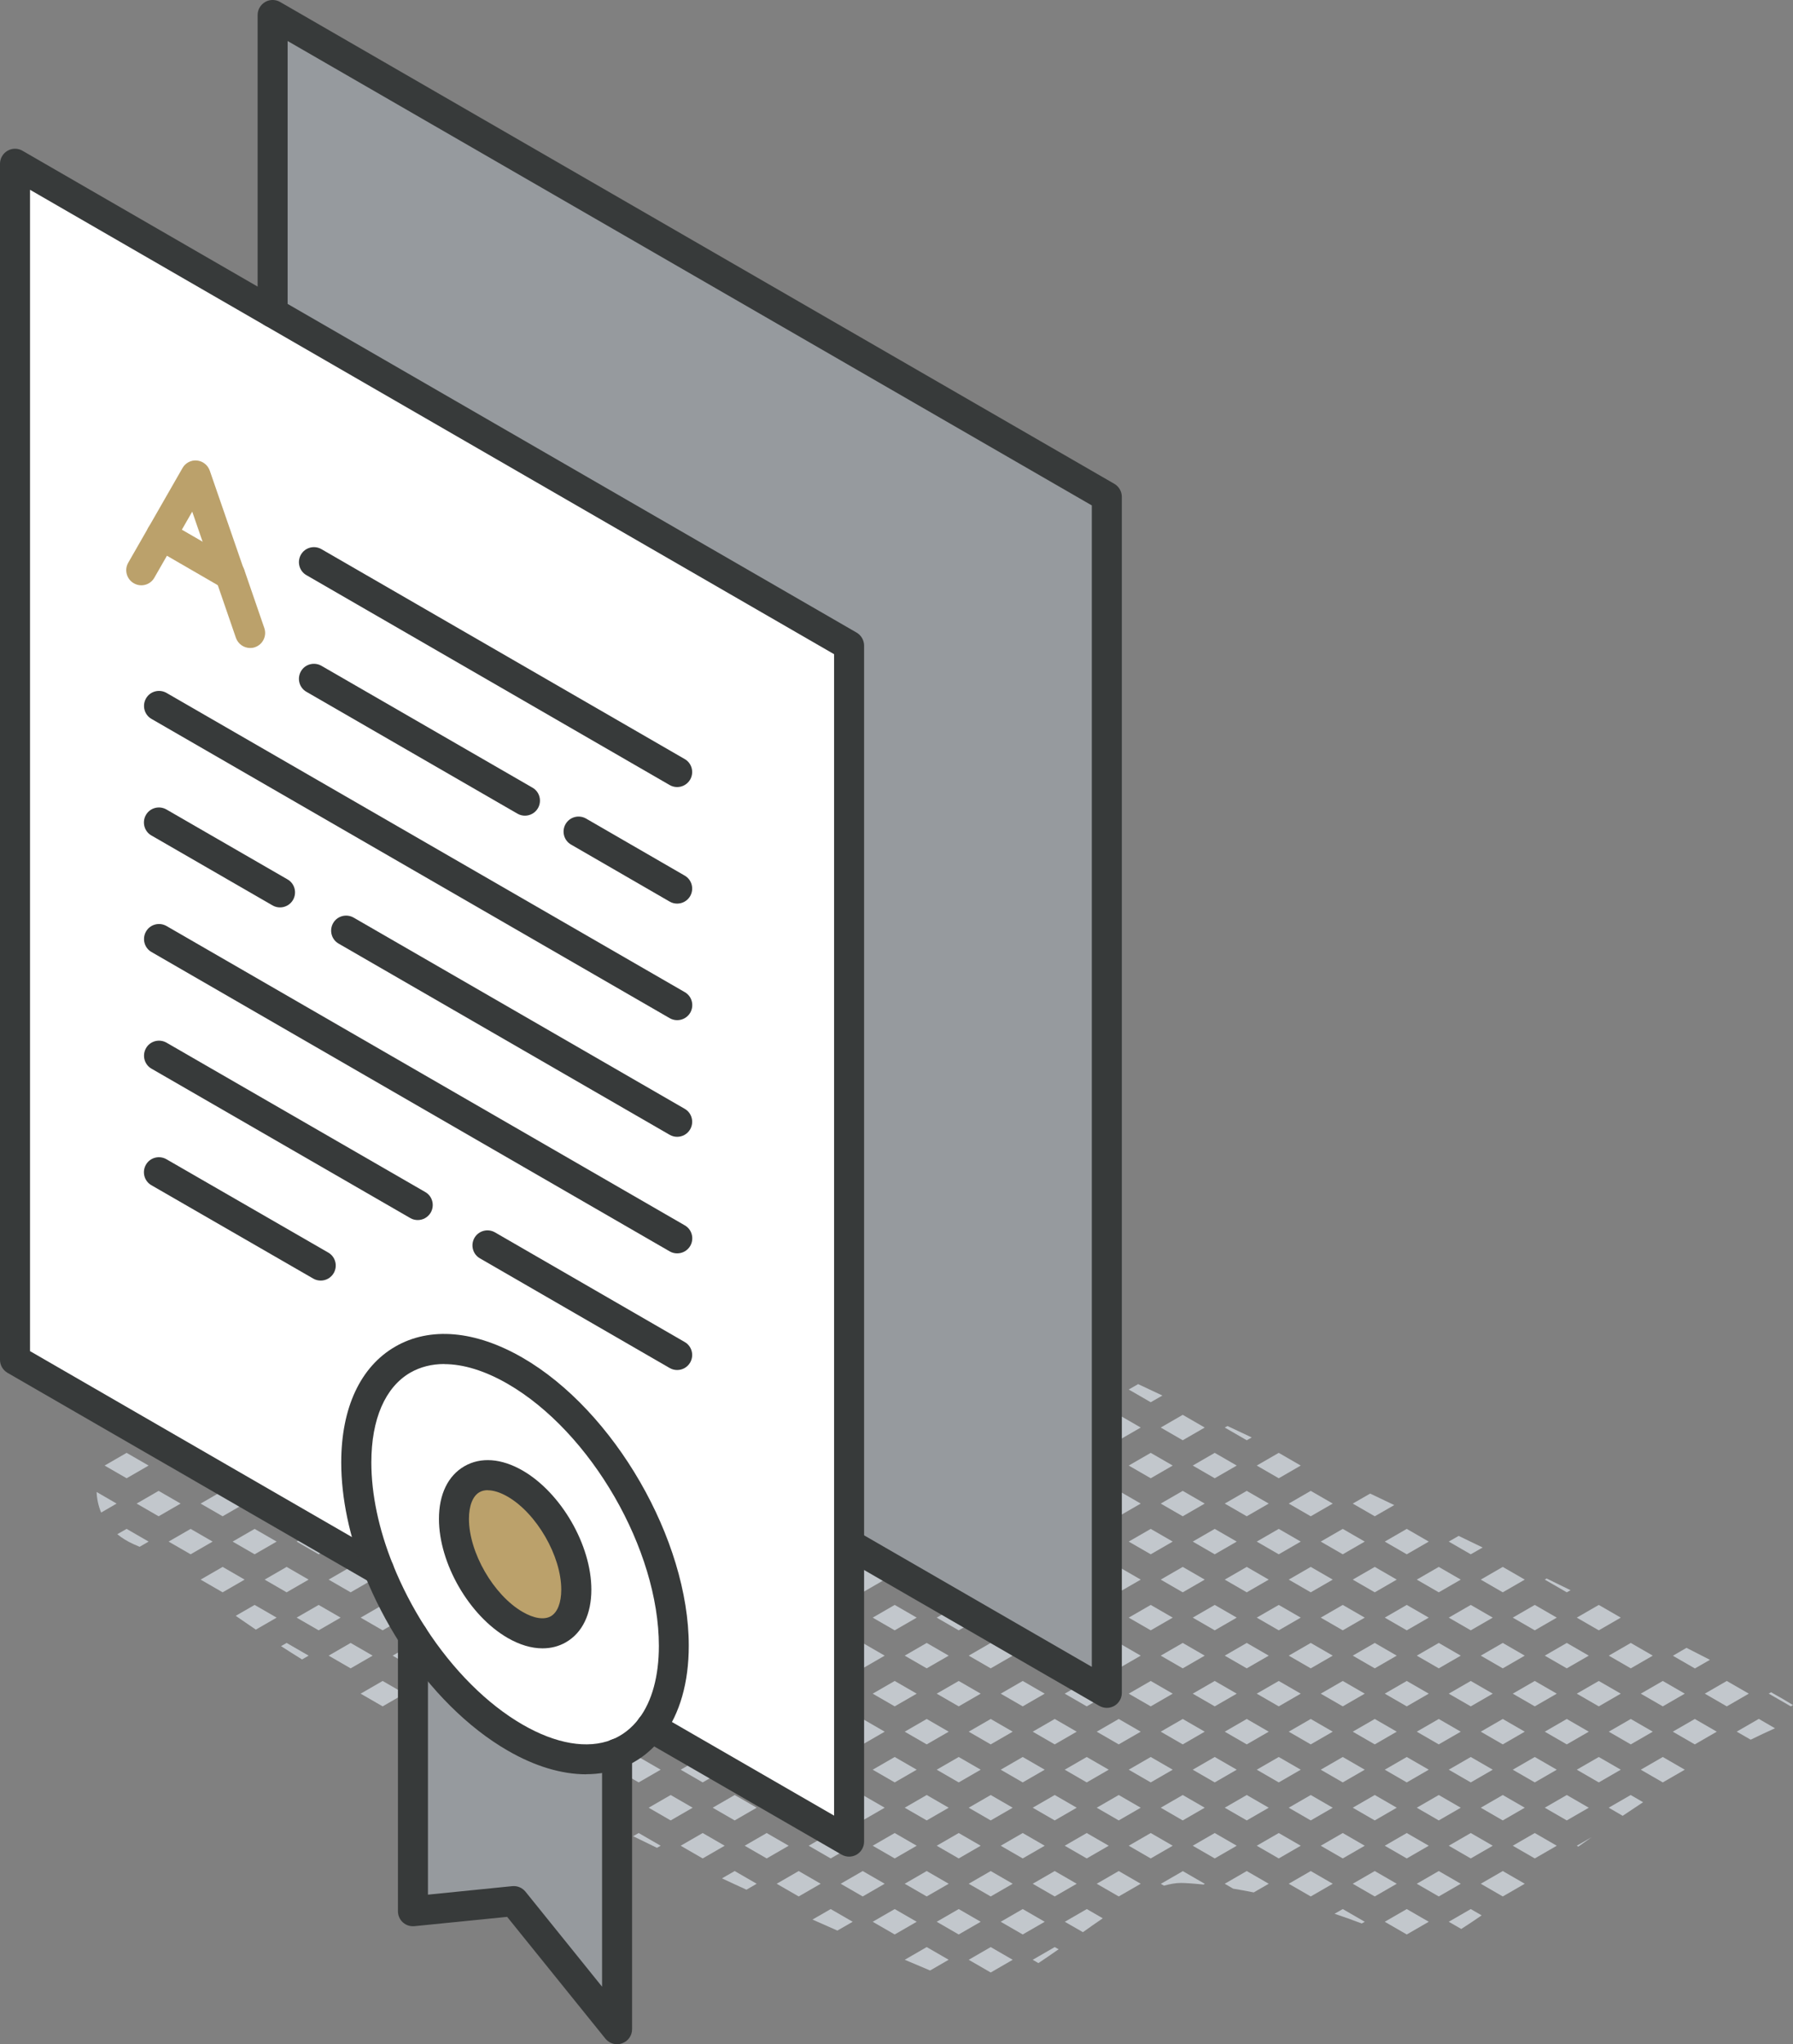 <svg xmlns="http://www.w3.org/2000/svg" id="Layer_2" viewBox="0 0 179.28 204.33"><rect x="0" y="0" width="179.28" height="204.33" fill="#808080" stroke="none"/><defs><style>.cls-1{fill:#fff;}.cls-2{fill:#969a9e;}.cls-3{fill:#bba16b;}.cls-4{fill:#c2c7cc;}.cls-5{fill:#373a3a;}</style></defs><g id="icons"><g><g><path class="cls-4" d="M176.86,169.29l2.2,1.27,.22-.13c-.57-.36-1.3-.78-2.19-1.28l-.23,.13Z"></path><path class="cls-4" d="M173.66,173.09l1.39,.8c.81-.4,1.62-.78,2.43-1.14l-1.62-.94-2.2,1.27Z"></path><polygon class="cls-4" points="172.66 168.02 170.46 169.29 172.66 170.56 174.86 169.29 172.66 168.02"></polygon><polygon class="cls-4" points="169.46 171.82 167.26 173.09 169.46 174.36 171.66 173.09 169.46 171.82"></polygon><polygon class="cls-4" points="168.46 169.29 166.26 168.02 164.06 169.29 166.26 170.56 168.46 169.29"></polygon><path class="cls-4" d="M170.96,165.9c-.75-.38-1.52-.78-2.33-1.19l-1.36,.79,2.2,1.27,1.5-.86Z"></path><polygon class="cls-4" points="164.06 176.89 166.26 178.16 168.46 176.89 166.26 175.62 164.06 176.89"></polygon><polygon class="cls-4" points="162.06 161.69 159.86 160.42 157.66 161.69 159.86 162.96 162.06 161.69"></polygon><polygon class="cls-4" points="163.06 171.82 160.86 173.09 163.06 174.36 165.26 173.09 163.06 171.82"></polygon><polygon class="cls-4" points="162.06 169.29 159.86 168.02 157.66 169.29 159.86 170.56 162.06 169.29"></polygon><polygon class="cls-4" points="165.26 165.49 163.06 164.22 160.86 165.49 163.06 166.76 165.26 165.49"></polygon><polygon class="cls-4" points="159.86 175.62 157.66 176.89 159.86 178.16 162.06 176.89 159.86 175.62"></polygon><path class="cls-4" d="M157.81,184.58c.44-.31,.88-.62,1.33-.94l-1.48,.85,.14,.08Z"></path><path class="cls-4" d="M160.86,180.69l1.39,.81c.68-.46,1.36-.91,2.04-1.36l-1.24-.72-2.2,1.27Z"></path><polygon class="cls-4" points="155.66 161.69 153.46 160.42 151.26 161.69 153.46 162.96 155.66 161.69"></polygon><polygon class="cls-4" points="157.04 158.95 154.65 157.78 154.46 157.89 156.66 159.16 157.04 158.95"></polygon><polygon class="cls-4" points="156.66 171.82 154.46 173.09 156.66 174.36 158.86 173.09 156.66 171.82"></polygon><polygon class="cls-4" points="155.66 169.29 153.46 168.02 151.26 169.29 153.46 170.56 155.66 169.29"></polygon><polygon class="cls-4" points="158.86 165.49 156.66 164.22 154.46 165.49 156.66 166.76 158.86 165.49"></polygon><polygon class="cls-4" points="155.66 176.89 153.46 175.62 151.26 176.89 153.46 178.16 155.66 176.89"></polygon><polygon class="cls-4" points="151.26 184.49 153.46 185.76 155.66 184.49 153.46 183.22 151.26 184.49"></polygon><polygon class="cls-4" points="156.66 179.42 154.46 180.69 156.66 181.96 158.86 180.69 156.66 179.42"></polygon><polygon class="cls-4" points="150.26 156.62 148.06 157.89 150.26 159.16 152.46 157.89 150.26 156.62"></polygon><polygon class="cls-4" points="148.25 154.68 145.85 153.52 144.86 154.09 147.06 155.36 148.25 154.68"></polygon><polygon class="cls-4" points="149.26 161.69 147.06 160.42 144.86 161.69 147.06 162.96 149.26 161.69"></polygon><polygon class="cls-4" points="150.26 171.82 148.06 173.09 150.26 174.36 152.46 173.09 150.26 171.82"></polygon><polygon class="cls-4" points="149.26 169.29 147.06 168.02 144.86 169.29 147.06 170.56 149.26 169.29"></polygon><polygon class="cls-4" points="152.46 165.49 150.26 164.22 148.06 165.49 150.26 166.76 152.46 165.49"></polygon><polygon class="cls-4" points="147.06 175.62 144.86 176.89 147.06 178.16 149.26 176.89 147.06 175.62"></polygon><polygon class="cls-4" points="150.26 187.02 148.06 188.29 150.26 189.56 152.46 188.29 150.26 187.02"></polygon><polygon class="cls-4" points="147.06 183.22 144.86 184.49 147.06 185.76 149.26 184.49 147.06 183.22"></polygon><polygon class="cls-4" points="150.26 179.42 148.06 180.69 150.26 181.96 152.46 180.69 150.26 179.42"></polygon><path class="cls-4" d="M147.06,190.82l-2.2,1.27,1.25,.72c.64-.41,1.32-.86,2.04-1.36l-1.09-.63Z"></path><polygon class="cls-4" points="143.86 156.62 141.66 157.89 143.86 159.16 146.06 157.89 143.86 156.62"></polygon><polygon class="cls-4" points="142.86 154.09 140.66 152.82 138.46 154.09 140.66 155.36 142.86 154.09"></polygon><polygon class="cls-4" points="142.86 161.69 140.66 160.42 138.46 161.69 140.66 162.96 142.86 161.69"></polygon><polygon class="cls-4" points="143.86 171.82 141.66 173.09 143.86 174.36 146.06 173.09 143.86 171.82"></polygon><polygon class="cls-4" points="140.66 168.02 138.46 169.29 140.66 170.56 142.86 169.29 140.66 168.02"></polygon><polygon class="cls-4" points="146.06 165.49 143.86 164.22 141.66 165.49 143.86 166.76 146.06 165.49"></polygon><polygon class="cls-4" points="140.66 175.62 138.46 176.89 140.66 178.16 142.86 176.89 140.66 175.62"></polygon><polygon class="cls-4" points="142.86 184.49 140.66 183.22 138.46 184.49 140.66 185.76 142.86 184.49"></polygon><polygon class="cls-4" points="143.86 179.42 141.66 180.69 143.86 181.96 146.06 180.69 143.86 179.42"></polygon><polygon class="cls-4" points="140.66 190.82 138.46 192.09 140.66 193.36 142.86 192.09 140.66 190.82"></polygon><polygon class="cls-4" points="146.06 188.29 143.86 187.02 141.66 188.29 143.86 189.56 146.06 188.29"></polygon><polygon class="cls-4" points="137.46 156.62 135.26 157.89 137.46 159.16 139.66 157.89 137.46 156.62"></polygon><polygon class="cls-4" points="136.46 154.09 134.26 152.82 132.06 154.09 134.26 155.36 136.46 154.09"></polygon><polygon class="cls-4" points="139.41 150.44 137 149.29 135.26 150.29 137.46 151.56 139.41 150.44"></polygon><polygon class="cls-4" points="134.26 160.42 132.06 161.69 134.26 162.96 136.46 161.69 134.26 160.42"></polygon><polygon class="cls-4" points="137.46 171.82 135.26 173.09 137.46 174.36 139.66 173.09 137.46 171.82"></polygon><polygon class="cls-4" points="134.26 168.02 132.06 169.29 134.26 170.56 136.46 169.29 134.26 168.02"></polygon><polygon class="cls-4" points="137.46 164.22 135.26 165.49 137.46 166.76 139.66 165.49 137.46 164.22"></polygon><polygon class="cls-4" points="136.46 176.89 134.26 175.62 132.06 176.89 134.26 178.16 136.46 176.89"></polygon><polygon class="cls-4" points="136.46 184.49 134.26 183.22 132.06 184.49 134.26 185.76 136.46 184.49"></polygon><polygon class="cls-4" points="139.66 180.69 137.46 179.42 135.26 180.69 137.46 181.96 139.66 180.69"></polygon><path class="cls-4" d="M136.46,192.09l-2.2-1.27-.82,.47c.89,.3,1.8,.62,2.72,.97l.3-.17Z"></path><polygon class="cls-4" points="139.66 188.29 137.46 187.02 135.26 188.29 137.46 189.56 139.66 188.29"></polygon><polygon class="cls-4" points="130.06 146.49 127.86 145.22 125.66 146.49 127.86 147.76 130.06 146.49"></polygon><polygon class="cls-4" points="124.66 143.96 125.16 143.68 122.74 142.54 122.46 142.69 124.66 143.96"></polygon><polygon class="cls-4" points="131.06 156.62 128.86 157.89 131.06 159.16 133.26 157.89 131.06 156.62"></polygon><polygon class="cls-4" points="127.86 152.82 125.66 154.09 127.86 155.36 130.06 154.09 127.86 152.82"></polygon><polygon class="cls-4" points="133.26 150.29 131.06 149.02 128.86 150.29 131.06 151.56 133.26 150.29"></polygon><polygon class="cls-4" points="127.86 160.42 125.66 161.69 127.86 162.96 130.06 161.69 127.86 160.42"></polygon><polygon class="cls-4" points="131.06 171.82 128.86 173.09 131.06 174.36 133.26 173.09 131.06 171.82"></polygon><polygon class="cls-4" points="130.06 169.29 127.86 168.02 125.66 169.29 127.86 170.56 130.06 169.29"></polygon><polygon class="cls-4" points="131.06 164.22 128.86 165.49 131.06 166.76 133.26 165.49 131.06 164.22"></polygon><polygon class="cls-4" points="124.66 166.76 126.86 165.49 124.66 164.22 122.46 165.49 124.66 166.76"></polygon><polygon class="cls-4" points="130.06 176.89 127.86 175.62 125.66 176.89 127.86 178.16 130.06 176.89"></polygon><polygon class="cls-4" points="130.06 184.49 127.86 183.22 125.66 184.49 127.86 185.76 130.06 184.49"></polygon><polygon class="cls-4" points="133.26 180.69 131.06 179.42 128.86 180.69 131.06 181.96 133.26 180.69"></polygon><polygon class="cls-4" points="124.66 181.96 126.86 180.69 124.66 179.42 122.46 180.69 124.66 181.96"></polygon><polygon class="cls-4" points="133.26 188.29 131.06 187.02 128.86 188.29 131.06 189.56 133.26 188.29"></polygon><polygon class="cls-4" points="121.46 145.22 119.26 146.49 121.46 147.76 123.66 146.49 121.46 145.22"></polygon><polygon class="cls-4" points="124.66 156.62 122.46 157.89 124.66 159.16 126.86 157.89 124.66 156.62"></polygon><polygon class="cls-4" points="123.66 154.09 121.46 152.82 119.26 154.09 121.46 155.36 123.66 154.09"></polygon><polygon class="cls-4" points="124.66 149.02 122.46 150.29 124.66 151.56 126.86 150.29 124.66 149.02"></polygon><polygon class="cls-4" points="123.66 161.69 121.46 160.42 119.26 161.69 121.46 162.96 123.66 161.69"></polygon><polygon class="cls-4" points="124.66 171.82 122.46 173.09 124.66 174.36 126.86 173.09 124.66 171.82"></polygon><polygon class="cls-4" points="123.66 169.29 121.46 168.02 119.26 169.29 121.46 170.56 123.66 169.29"></polygon><polygon class="cls-4" points="123.66 176.89 121.46 175.62 119.26 176.89 121.46 178.16 123.66 176.89"></polygon><polygon class="cls-4" points="123.66 184.49 121.46 183.22 119.26 184.49 121.46 185.76 123.66 184.49"></polygon><path class="cls-4" d="M125.37,189.15l1.49-.86-2.2-1.27-2.2,1.27,.84,.49c.65,.11,1.34,.23,2.07,.38Z"></path><polygon class="cls-4" points="118.26 141.42 116.06 142.69 118.26 143.96 120.46 142.69 118.26 141.42"></polygon><polygon class="cls-4" points="116.23 139.49 113.8 138.35 112.86 138.89 115.06 140.16 116.23 139.49"></polygon><polygon class="cls-4" points="117.26 146.49 115.06 145.22 112.86 146.49 115.06 147.76 117.26 146.49"></polygon><polygon class="cls-4" points="117.26 154.09 115.06 152.82 112.86 154.09 115.06 155.36 117.26 154.09"></polygon><polygon class="cls-4" points="120.46 150.29 118.26 149.02 116.06 150.29 118.26 151.56 120.46 150.29"></polygon><polygon class="cls-4" points="117.26 161.69 115.06 160.42 112.86 161.69 115.06 162.96 117.26 161.69"></polygon><polygon class="cls-4" points="118.26 159.16 120.46 157.89 118.26 156.62 116.06 157.89 118.26 159.16"></polygon><polygon class="cls-4" points="117.26 169.29 115.06 168.02 112.86 169.29 115.06 170.56 117.26 169.29"></polygon><polygon class="cls-4" points="120.46 165.49 118.26 164.22 116.06 165.49 118.26 166.76 120.46 165.49"></polygon><polygon class="cls-4" points="117.26 176.89 115.06 175.62 112.86 176.89 115.06 178.16 117.26 176.89"></polygon><polygon class="cls-4" points="118.26 174.36 120.46 173.09 118.26 171.82 116.06 173.09 118.26 174.36"></polygon><polygon class="cls-4" points="117.26 184.49 115.06 183.22 112.86 184.49 115.06 185.76 117.26 184.49"></polygon><polygon class="cls-4" points="120.46 180.69 118.26 179.42 116.06 180.69 118.26 181.96 120.46 180.69"></polygon><path class="cls-4" d="M118.06,188.21c.41,0,1.2,.05,2.28,.16l.13-.07-2.2-1.27-2.2,1.27,.32,.18c.58-.16,1.15-.27,1.68-.27Z"></path><polygon class="cls-4" points="110.86 138.89 108.66 137.62 106.46 138.89 108.66 140.16 110.86 138.89"></polygon><polygon class="cls-4" points="110.86 146.49 108.66 145.22 106.46 146.49 108.66 147.76 110.86 146.49"></polygon><polygon class="cls-4" points="111.86 143.96 114.06 142.69 111.86 141.42 109.66 142.69 111.86 143.96"></polygon><polygon class="cls-4" points="110.86 154.09 108.66 152.82 106.46 154.09 108.66 155.36 110.86 154.09"></polygon><polygon class="cls-4" points="111.86 151.56 114.06 150.29 111.86 149.02 109.66 150.29 111.86 151.56"></polygon><polygon class="cls-4" points="110.86 161.69 108.66 160.42 106.46 161.69 108.66 162.96 110.86 161.69"></polygon><polygon class="cls-4" points="111.86 159.16 114.06 157.89 111.86 156.62 109.66 157.89 111.86 159.16"></polygon><polygon class="cls-4" points="110.86 169.29 108.66 168.02 106.46 169.29 108.66 170.56 110.86 169.29"></polygon><polygon class="cls-4" points="111.86 166.76 114.06 165.49 111.86 164.22 109.66 165.49 111.86 166.76"></polygon><polygon class="cls-4" points="110.86 176.89 108.66 175.62 106.46 176.89 108.66 178.16 110.86 176.89"></polygon><polygon class="cls-4" points="111.86 174.36 114.06 173.09 111.86 171.82 109.66 173.09 111.86 174.36"></polygon><polygon class="cls-4" points="110.86 184.49 108.66 183.22 106.46 184.49 108.66 185.76 110.86 184.49"></polygon><polygon class="cls-4" points="111.86 181.96 114.06 180.69 111.86 179.42 109.66 180.69 111.86 181.96"></polygon><path class="cls-4" d="M110.26,191.74l-1.59-.92-2.2,1.27,1.81,1.04c.67-.48,1.34-.95,1.99-1.39Z"></path><polygon class="cls-4" points="111.86 189.56 114.06 188.29 111.86 187.02 109.66 188.29 111.86 189.56"></polygon><polygon class="cls-4" points="104.46 138.89 102.26 137.62 100.06 138.89 102.26 140.16 104.46 138.89"></polygon><polygon class="cls-4" points="107.27 135.32 104.82 134.19 103.26 135.09 105.46 136.36 107.27 135.32"></polygon><polygon class="cls-4" points="104.46 146.49 102.26 145.22 100.06 146.49 102.26 147.76 104.46 146.49"></polygon><polygon class="cls-4" points="107.66 142.69 105.46 141.42 103.26 142.69 105.46 143.96 107.66 142.69"></polygon><polygon class="cls-4" points="104.46 154.09 102.26 152.82 100.06 154.09 102.26 155.36 104.46 154.09"></polygon><polygon class="cls-4" points="107.66 150.29 105.46 149.02 103.26 150.29 105.46 151.56 107.66 150.29"></polygon><polygon class="cls-4" points="104.46 161.69 102.26 160.42 100.06 161.69 102.26 162.96 104.46 161.69"></polygon><polygon class="cls-4" points="107.66 157.89 105.46 156.62 103.26 157.89 105.46 159.16 107.66 157.89"></polygon><polygon class="cls-4" points="104.46 169.29 102.26 168.02 100.06 169.29 102.26 170.56 104.46 169.29"></polygon><polygon class="cls-4" points="107.66 165.49 105.46 164.22 103.26 165.49 105.46 166.76 107.66 165.49"></polygon><polygon class="cls-4" points="104.46 176.89 102.26 175.62 100.06 176.89 102.26 178.16 104.46 176.89"></polygon><polygon class="cls-4" points="107.66 173.09 105.46 171.82 103.26 173.09 105.46 174.36 107.66 173.09"></polygon><polygon class="cls-4" points="105.46 187.02 103.26 188.29 105.46 189.56 107.66 188.29 105.46 187.02"></polygon><polygon class="cls-4" points="104.46 184.49 102.26 183.22 100.06 184.49 102.26 185.76 104.46 184.49"></polygon><polygon class="cls-4" points="107.66 180.69 105.46 179.42 103.26 180.69 105.46 181.96 107.66 180.69"></polygon><polygon class="cls-4" points="104.46 192.09 102.26 190.82 100.06 192.09 102.26 193.36 104.46 192.09"></polygon><path class="cls-4" d="M105.46,194.62l-2.2,1.27,.57,.33c.67-.45,1.35-.91,2.02-1.38l-.39-.22Z"></path><path class="cls-4" d="M98.06,131.29l-1.34-.78c-.39-.17-.71-.31-.98-.42l-2.08,1.2,2.2,1.27,2.2-1.27Z"></path><polygon class="cls-4" points="99.06 141.42 96.86 142.69 99.06 143.96 101.26 142.69 99.06 141.42"></polygon><polygon class="cls-4" points="98.06 138.89 95.86 137.62 93.66 138.89 95.86 140.16 98.06 138.89"></polygon><polygon class="cls-4" points="101.26 135.09 99.06 133.82 96.86 135.09 99.06 136.36 101.26 135.09"></polygon><polygon class="cls-4" points="98.06 146.49 95.86 145.22 93.66 146.49 95.86 147.76 98.06 146.49"></polygon><polygon class="cls-4" points="99.06 156.62 96.86 157.89 99.06 159.16 101.26 157.89 99.06 156.62"></polygon><polygon class="cls-4" points="98.06 154.09 95.86 152.82 93.66 154.09 95.86 155.36 98.06 154.09"></polygon><polygon class="cls-4" points="101.26 150.29 99.06 149.02 96.86 150.29 99.06 151.56 101.26 150.29"></polygon><polygon class="cls-4" points="98.06 161.69 95.86 160.42 93.66 161.69 95.86 162.96 98.06 161.69"></polygon><polygon class="cls-4" points="99.06 171.82 96.86 173.09 99.06 174.36 101.26 173.09 99.06 171.82"></polygon><polygon class="cls-4" points="98.06 169.29 95.86 168.02 93.66 169.29 95.86 170.56 98.06 169.29"></polygon><polygon class="cls-4" points="101.26 165.49 99.06 164.22 96.86 165.49 99.06 166.76 101.26 165.49"></polygon><polygon class="cls-4" points="98.06 176.89 95.86 175.62 93.66 176.89 95.86 178.16 98.06 176.89"></polygon><polygon class="cls-4" points="98.06 184.49 95.86 183.22 93.66 184.49 95.86 185.76 98.06 184.49"></polygon><polygon class="cls-4" points="101.26 180.69 99.06 179.42 96.86 180.69 99.06 181.96 101.26 180.69"></polygon><polygon class="cls-4" points="98.06 192.09 95.86 190.82 93.66 192.09 95.86 193.36 98.06 192.09"></polygon><polygon class="cls-4" points="101.26 188.29 99.06 187.02 96.86 188.29 99.06 189.56 101.26 188.29"></polygon><polygon class="cls-4" points="101.26 195.89 99.06 194.62 96.86 195.89 99.06 197.16 101.26 195.89"></polygon><path class="cls-4" d="M91.66,131.29l-.15-.09c-.29,.21-.58,.44-.87,.68l1.03-.59Z"></path><polygon class="cls-4" points="92.66 141.42 90.46 142.69 92.66 143.96 94.86 142.69 92.66 141.42"></polygon><polygon class="cls-4" points="91.66 138.89 89.46 137.62 87.26 138.89 89.46 140.16 91.66 138.89"></polygon><polygon class="cls-4" points="92.66 136.36 94.86 135.09 92.66 133.82 90.46 135.09 92.66 136.36"></polygon><polygon class="cls-4" points="91.66 146.49 89.46 145.22 87.26 146.49 89.46 147.76 91.66 146.49"></polygon><polygon class="cls-4" points="92.66 156.62 90.46 157.89 92.66 159.16 94.86 157.89 92.66 156.62"></polygon><polygon class="cls-4" points="91.66 154.09 89.46 152.82 87.26 154.09 89.46 155.36 91.66 154.09"></polygon><polygon class="cls-4" points="94.86 150.29 92.66 149.02 90.46 150.29 92.66 151.56 94.86 150.29"></polygon><polygon class="cls-4" points="91.66 161.69 89.46 160.42 87.26 161.69 89.46 162.96 91.66 161.69"></polygon><polygon class="cls-4" points="92.66 171.82 90.46 173.09 92.66 174.36 94.86 173.09 92.66 171.82"></polygon><polygon class="cls-4" points="91.66 169.29 89.46 168.02 87.26 169.29 89.46 170.56 91.66 169.29"></polygon><polygon class="cls-4" points="94.86 165.49 92.66 164.22 90.46 165.49 92.66 166.76 94.86 165.49"></polygon><polygon class="cls-4" points="91.66 176.89 89.46 175.62 87.26 176.89 89.46 178.16 91.66 176.89"></polygon><polygon class="cls-4" points="91.66 184.49 89.46 183.22 87.26 184.49 89.46 185.76 91.66 184.49"></polygon><polygon class="cls-4" points="94.86 180.69 92.66 179.42 90.46 180.69 92.66 181.96 94.86 180.69"></polygon><polygon class="cls-4" points="91.66 192.09 89.46 190.82 87.26 192.09 89.46 193.36 91.66 192.09"></polygon><polygon class="cls-4" points="94.86 188.29 92.66 187.02 90.46 188.29 92.66 189.56 94.86 188.29"></polygon><path class="cls-4" d="M94.86,195.89l-2.2-1.27-2.2,1.27h.01c.84,.36,1.69,.72,2.53,1.07l1.85-1.07Z"></path><path class="cls-4" d="M83.06,140.16l2.2-1.27-1.48-.85c-.61,.5-1.22,.99-1.84,1.48l1.12,.65Z"></path><path class="cls-4" d="M88.46,135.09l-.78-.45c-.48,.48-.93,.91-1.32,1.25-.12,.11-.25,.2-.37,.31l.27,.16,2.2-1.27Z"></path><polygon class="cls-4" points="85.26 146.49 83.06 145.22 80.86 146.49 83.06 147.76 85.26 146.49"></polygon><polygon class="cls-4" points="88.46 142.69 86.26 141.42 84.06 142.69 86.26 143.96 88.46 142.69"></polygon><polygon class="cls-4" points="85.26 154.09 83.06 152.82 80.86 154.09 83.06 155.36 85.26 154.09"></polygon><polygon class="cls-4" points="88.46 150.29 86.26 149.02 84.06 150.29 86.26 151.56 88.46 150.29"></polygon><polygon class="cls-4" points="85.26 161.69 83.06 160.42 80.86 161.69 83.06 162.96 85.26 161.69"></polygon><polygon class="cls-4" points="88.46 157.89 86.26 156.62 84.06 157.89 86.26 159.16 88.46 157.89"></polygon><polygon class="cls-4" points="85.26 169.29 83.06 168.02 80.86 169.29 83.06 170.56 85.26 169.29"></polygon><polygon class="cls-4" points="88.46 165.49 86.26 164.22 84.06 165.49 86.26 166.76 88.46 165.49"></polygon><polygon class="cls-4" points="85.26 176.89 83.06 175.62 80.86 176.89 83.06 178.16 85.26 176.89"></polygon><polygon class="cls-4" points="88.46 173.09 86.26 171.82 84.06 173.09 86.26 174.36 88.46 173.09"></polygon><polygon class="cls-4" points="85.26 184.49 83.06 183.22 80.86 184.49 83.06 185.76 85.26 184.49"></polygon><polygon class="cls-4" points="88.46 180.69 86.26 179.42 84.06 180.69 86.26 181.96 88.46 180.69"></polygon><path class="cls-4" d="M85.26,192.09l-2.2-1.27-1.82,1.05c.83,.37,1.66,.74,2.49,1.1l1.53-.88Z"></path><polygon class="cls-4" points="88.46 188.29 86.26 187.02 84.06 188.29 86.26 189.56 88.46 188.29"></polygon><polygon class="cls-4" points="76.66 147.76 78.86 146.49 76.66 145.22 74.46 146.49 76.66 147.76"></polygon><polygon class="cls-4" points="82.06 142.69 79.86 141.42 78.31 142.32 77.75 142.74 79.86 143.96 82.06 142.69"></polygon><polygon class="cls-4" points="78.86 154.09 76.66 152.82 74.46 154.09 76.66 155.36 78.86 154.09"></polygon><polygon class="cls-4" points="82.06 150.29 79.86 149.02 77.66 150.29 79.86 151.56 82.06 150.29"></polygon><polygon class="cls-4" points="78.86 161.69 76.66 160.42 74.46 161.69 76.66 162.96 78.86 161.69"></polygon><polygon class="cls-4" points="82.06 157.89 79.86 156.62 77.66 157.89 79.86 159.16 82.06 157.89"></polygon><polygon class="cls-4" points="78.86 169.29 76.66 168.02 74.46 169.29 76.66 170.56 78.86 169.29"></polygon><polygon class="cls-4" points="82.06 165.49 79.86 164.22 77.66 165.49 79.86 166.76 82.06 165.49"></polygon><polygon class="cls-4" points="78.86 176.89 76.66 175.62 74.46 176.89 76.66 178.16 78.86 176.89"></polygon><polygon class="cls-4" points="82.06 173.09 79.86 171.82 77.66 173.09 79.86 174.36 82.06 173.09"></polygon><polygon class="cls-4" points="78.86 184.49 76.66 183.22 74.46 184.49 76.66 185.76 78.86 184.49"></polygon><polygon class="cls-4" points="82.06 180.69 79.86 179.42 77.66 180.69 79.86 181.96 82.06 180.69"></polygon><polygon class="cls-4" points="82.06 188.29 79.86 187.02 77.66 188.29 79.86 189.56 82.06 188.29"></polygon><path class="cls-4" d="M69.05,145.92l-.98,.57,2.2,1.27,1.75-1.01c-.79-.23-1.59-.46-2.38-.7-.2-.06-.39-.09-.58-.13Z"></path><polygon class="cls-4" points="72.46 154.09 70.26 152.82 68.06 154.09 70.26 155.36 72.46 154.09"></polygon><polygon class="cls-4" points="75.66 150.29 73.46 149.02 71.26 150.29 73.46 151.56 75.66 150.29"></polygon><polygon class="cls-4" points="72.46 161.69 70.26 160.42 68.06 161.69 70.26 162.96 72.46 161.69"></polygon><polygon class="cls-4" points="73.46 159.16 75.66 157.89 73.46 156.62 71.26 157.89 73.46 159.16"></polygon><polygon class="cls-4" points="72.46 169.29 70.26 168.02 68.06 169.29 70.26 170.56 72.46 169.29"></polygon><polygon class="cls-4" points="75.66 165.49 73.46 164.22 71.26 165.49 73.46 166.76 75.66 165.49"></polygon><polygon class="cls-4" points="72.46 176.89 70.26 175.62 68.06 176.89 70.26 178.16 72.46 176.89"></polygon><polygon class="cls-4" points="73.46 174.36 75.66 173.09 73.46 171.82 71.26 173.09 73.46 174.36"></polygon><polygon class="cls-4" points="72.46 184.49 70.26 183.22 68.06 184.49 70.26 185.76 72.46 184.49"></polygon><polygon class="cls-4" points="75.66 180.69 73.46 179.42 71.26 180.69 73.46 181.96 75.66 180.69"></polygon><path class="cls-4" d="M74.63,188.89l1.03-.6-2.2-1.27-1.27,.73c.81,.38,1.62,.76,2.44,1.13Z"></path><path class="cls-4" d="M66.06,146.49l-1.08-.62c-.93,.21-1.79,.57-2.58,1.05l1.46,.84,2.2-1.27Z"></path><polygon class="cls-4" points="66.06 154.09 63.86 152.82 61.66 154.09 63.86 155.36 66.06 154.09"></polygon><polygon class="cls-4" points="69.26 150.29 67.06 149.02 64.86 150.29 67.06 151.56 69.26 150.29"></polygon><polygon class="cls-4" points="66.06 161.69 63.86 160.42 61.66 161.69 63.86 162.96 66.06 161.69"></polygon><polygon class="cls-4" points="67.06 159.16 69.26 157.89 67.06 156.62 64.86 157.89 67.06 159.16"></polygon><polygon class="cls-4" points="66.06 169.29 63.86 168.02 61.66 169.29 63.86 170.56 66.06 169.29"></polygon><polygon class="cls-4" points="69.26 165.49 67.06 164.22 64.86 165.49 67.06 166.76 69.26 165.49"></polygon><polygon class="cls-4" points="66.06 176.89 63.86 175.62 61.66 176.89 63.86 178.16 66.06 176.89"></polygon><polygon class="cls-4" points="67.06 174.36 69.26 173.09 67.06 171.82 64.86 173.09 67.06 174.36"></polygon><path class="cls-4" d="M66.06,184.49l-2.2-1.27-.55,.32c.8,.39,1.59,.78,2.38,1.16l.37-.21Z"></path><polygon class="cls-4" points="69.26 180.69 67.06 179.42 64.86 180.69 67.06 181.96 69.26 180.69"></polygon><polygon class="cls-4" points="60.66 156.62 58.46 157.89 60.66 159.16 62.86 157.89 60.66 156.62"></polygon><path class="cls-4" d="M59.66,154.09l-1.87-1.08c-.23,.75-.37,1.52-.43,2.29l.1,.06,2.2-1.27Z"></path><path class="cls-4" d="M62.86,150.29l-2.2-1.27-1.31,.75c-.17,.24-.33,.5-.49,.75l1.79,1.03,2.2-1.27Z"></path><polygon class="cls-4" points="59.66 161.69 57.46 160.42 55.26 161.69 57.46 162.96 59.66 161.69"></polygon><polygon class="cls-4" points="60.66 171.82 58.46 173.09 60.66 174.36 62.86 173.09 60.66 171.82"></polygon><polygon class="cls-4" points="59.66 169.29 57.46 168.02 55.26 169.29 57.46 170.56 59.66 169.29"></polygon><polygon class="cls-4" points="62.86 165.49 60.66 164.22 58.46 165.49 60.66 166.76 62.86 165.49"></polygon><polygon class="cls-4" points="59.66 176.89 57.46 175.62 55.26 176.89 57.46 178.16 59.66 176.89"></polygon><polygon class="cls-4" points="62.86 180.69 60.66 179.42 58.46 180.69 60.66 181.96 62.86 180.69"></polygon><path class="cls-4" d="M50.43,147.4c.11-.17,.23-.34,.34-.52,.31-.54,.35-1.09,.22-1.61l-2.12,1.22,1.57,.91Z"></path><path class="cls-4" d="M51.06,155.36l1.97-1.14c-.86-.35-1.72-.7-2.58-1.05l-1.59,.92,2.2,1.27Z"></path><polygon class="cls-4" points="53.26 161.69 51.06 160.42 48.86 161.69 51.06 162.96 53.26 161.69"></polygon><polygon class="cls-4" points="54.26 159.16 56.46 157.89 54.26 156.62 52.06 157.89 54.26 159.16"></polygon><polygon class="cls-4" points="53.26 169.29 51.06 168.02 48.86 169.29 51.06 170.56 53.26 169.29"></polygon><polygon class="cls-4" points="56.46 165.49 54.26 164.22 52.06 165.49 54.26 166.76 56.46 165.49"></polygon><path class="cls-4" d="M53.26,176.89l-2.2-1.27-1.69,.98c.78,.4,1.55,.8,2.33,1.19l1.56-.9Z"></path><polygon class="cls-4" points="54.26 174.36 56.46 173.09 54.26 171.82 52.06 173.09 54.26 174.36"></polygon><polygon class="cls-4" points="46.86 146.49 44.66 145.22 42.46 146.49 44.66 147.76 46.86 146.49"></polygon><path class="cls-4" d="M47.86,143.96l1.51-.87c-.62-.54-1.3-1-2.03-1.37l-1.67,.97,2.2,1.27Z"></path><polygon class="cls-4" points="44.66 155.36 46.86 154.09 44.66 152.82 42.46 154.09 44.66 155.36"></polygon><path class="cls-4" d="M46.49,150.77c.74-.38,1.45-.82,2.08-1.34l-.71-.41-2.2,1.27,.83,.48Z"></path><polygon class="cls-4" points="44.66 162.96 46.86 161.69 44.66 160.42 42.46 161.69 44.66 162.96"></polygon><polygon class="cls-4" points="47.86 159.16 50.06 157.89 47.86 156.62 45.66 157.89 47.86 159.16"></polygon><polygon class="cls-4" points="47.86 171.82 45.66 173.09 47.86 174.36 50.06 173.09 47.86 171.82"></polygon><polygon class="cls-4" points="46.86 169.29 44.66 168.02 42.46 169.29 44.66 170.56 46.86 169.29"></polygon><polygon class="cls-4" points="50.06 165.49 47.86 164.22 45.66 165.49 47.86 166.76 50.06 165.49"></polygon><path class="cls-4" d="M38.26,140.16l.23-.13c-.16,0-.32,0-.49-.01l.25,.15Z"></path><polygon class="cls-4" points="40.46 146.49 38.26 145.22 36.06 146.49 38.26 147.76 40.46 146.49"></polygon><polygon class="cls-4" points="41.46 143.96 43.66 142.69 41.46 141.42 39.26 142.69 41.46 143.96"></polygon><polygon class="cls-4" points="40.46 154.09 38.26 152.82 36.06 154.09 38.26 155.36 40.46 154.09"></polygon><polygon class="cls-4" points="43.66 150.29 41.46 149.02 39.26 150.29 41.46 151.56 43.66 150.29"></polygon><polygon class="cls-4" points="38.26 162.96 40.46 161.69 38.26 160.42 36.06 161.69 38.26 162.96"></polygon><polygon class="cls-4" points="41.46 159.16 43.66 157.89 41.46 156.62 39.26 157.89 41.46 159.16"></polygon><path class="cls-4" d="M41.46,171.82l-.53,.31c.75,.41,1.51,.82,2.27,1.23l.46-.27-2.2-1.27Z"></path><polygon class="cls-4" points="38.26 170.56 40.46 169.29 38.26 168.02 36.06 169.29 38.26 170.56"></polygon><polygon class="cls-4" points="41.46 166.76 43.66 165.49 41.46 164.22 39.26 165.49 41.46 166.76"></polygon><path class="cls-4" d="M31.86,140.16l.3-.18c-.2,0-.39,0-.59,0l.29,.17Z"></path><polygon class="cls-4" points="34.06 146.49 31.86 145.22 29.66 146.49 31.86 147.76 34.06 146.49"></polygon><polygon class="cls-4" points="35.06 143.96 37.26 142.69 35.06 141.42 32.86 142.69 35.06 143.96"></polygon><polygon class="cls-4" points="28.66 143.96 30.86 142.69 28.66 141.42 26.46 142.69 28.66 143.96"></polygon><polygon class="cls-4" points="34.06 154.09 31.86 152.82 29.66 154.09 31.86 155.36 34.06 154.09"></polygon><polygon class="cls-4" points="37.26 150.29 35.06 149.02 32.86 150.29 35.06 151.56 37.26 150.29"></polygon><polygon class="cls-4" points="28.66 151.56 30.86 150.29 28.66 149.02 26.46 150.29 28.66 151.56"></polygon><polygon class="cls-4" points="31.86 160.42 29.66 161.69 31.86 162.96 34.06 161.69 31.86 160.42"></polygon><polygon class="cls-4" points="35.06 159.16 37.26 157.89 35.06 156.62 32.86 157.89 35.06 159.16"></polygon><polygon class="cls-4" points="35.06 166.76 37.26 165.49 35.06 164.22 32.86 165.49 35.06 166.76"></polygon><path class="cls-4" d="M28.66,164.22l-.56,.32c.7,.45,1.39,.89,2.1,1.33l.66-.38-2.2-1.27Z"></path><polygon class="cls-4" points="25.46 147.76 27.66 146.49 25.46 145.22 23.26 146.49 25.46 147.76"></polygon><polygon class="cls-4" points="28.66 156.62 26.46 157.89 28.66 159.16 30.86 157.89 28.66 156.62"></polygon><polygon class="cls-4" points="27.66 154.09 25.46 152.82 23.26 154.09 25.46 155.36 27.66 154.09"></polygon><path class="cls-4" d="M23.57,161.51c.67,.46,1.34,.92,2.01,1.38l2.08-1.2-2.2-1.27-1.89,1.09Z"></path><polygon class="cls-4" points="19.06 147.76 21.26 146.49 19.06 145.22 16.86 146.49 19.06 147.76"></polygon><polygon class="cls-4" points="22.26 143.96 24.46 142.69 22.26 141.42 20.06 142.69 22.26 143.96"></polygon><polygon class="cls-4" points="19.06 152.82 16.86 154.09 19.06 155.36 21.26 154.09 19.06 152.82"></polygon><polygon class="cls-4" points="20.06 150.29 22.26 151.56 24.46 150.29 22.26 149.02 20.06 150.29"></polygon><polygon class="cls-4" points="24.46 157.89 22.26 156.62 20.06 157.89 22.26 159.16 24.46 157.89"></polygon><polygon class="cls-4" points="14.86 146.49 12.66 145.22 10.46 146.49 12.66 147.76 14.86 146.49"></polygon><polygon class="cls-4" points="15.86 143.96 18.06 142.69 15.86 141.42 13.66 142.69 15.86 143.96"></polygon><path class="cls-4" d="M11.74,153.36c.46,.38,1,.71,1.62,.99l.6,.26,.9-.52-2.2-1.27-.93,.53Z"></path><polygon class="cls-4" points="15.86 149.02 13.66 150.29 15.86 151.56 18.06 150.29 15.86 149.02"></polygon><path class="cls-4" d="M10.11,151.19l1.55-.9-2-1.16c.03,.71,.18,1.4,.45,2.05Z"></path></g><g><g><polygon class="cls-2" points="110.67 49.66 110.67 169.21 84.9 154.32 84.9 64.53 27.26 31.24 27.26 1.5 110.67 49.66"></polygon><path class="cls-1" d="M16.14,53.5l6.86,3.97-3.43-9.94-3.43,5.97Zm68.77,100.83v29.75l-19.8-11.43c1.44-1.92,2.27-4.68,2.27-8.13,0-10.12-7.11-22.43-15.87-27.5-8.77-5.06-15.87-.96-15.87,9.17,0,3.45,.82,7.16,2.26,10.75L1.5,135.92V16.37l83.4,48.16v89.8Z"></path><path class="cls-1" d="M61.7,175.29c-2.75,1.08-6.32,.63-10.2-1.61-3.89-2.25-7.45-5.91-10.21-10.18-1.34-2.08-2.49-4.3-3.41-6.57-1.43-3.59-2.26-7.3-2.26-10.75,0-10.12,7.1-14.23,15.87-9.17,8.76,5.06,15.87,17.37,15.87,27.5,0,3.45-.82,6.21-2.27,8.13-.91,1.22-2.06,2.11-3.41,2.65Zm-4.08-16.41c0-3.9-2.74-8.65-6.12-10.6-3.39-1.95-6.12-.37-6.12,3.53s2.73,8.65,6.12,10.6c3.37,1.95,6.12,.37,6.12-3.53Z"></path><path class="cls-2" d="M61.7,175.29v27.54l-10.33-12.8-10.08,1.01v-27.54c2.76,4.27,6.32,7.93,10.21,10.18,3.88,2.25,7.45,2.69,10.2,1.61Z"></path><path class="cls-3" d="M51.5,148.28c3.37,1.95,6.12,6.7,6.12,10.6s-2.74,5.48-6.12,3.53c-3.39-1.95-6.12-6.7-6.12-10.6s2.73-5.48,6.12-3.53Z"></path><polygon class="cls-1" points="22.99 57.46 16.14 53.5 19.57 47.53 22.99 57.46"></polygon></g><g><path class="cls-5" d="M67.71,78.67c-.25,0-.51-.06-.75-.2L30.64,57.49c-.72-.41-.96-1.33-.55-2.05,.41-.72,1.33-.96,2.05-.55l36.32,20.98c.72,.41,.96,1.33,.55,2.05-.28,.48-.78,.75-1.3,.75Z"></path><path class="cls-5" d="M52.49,81.53c-.25,0-.51-.06-.75-.2l-21.1-12.18c-.72-.41-.96-1.33-.55-2.05,.41-.72,1.33-.96,2.05-.55l21.1,12.18c.72,.41,.96,1.33,.55,2.05-.28,.48-.78,.75-1.3,.75Z"></path><path class="cls-5" d="M67.71,90.32c-.25,0-.51-.06-.75-.2l-9.86-5.7c-.72-.41-.96-1.33-.55-2.05,.42-.72,1.33-.96,2.05-.55l9.86,5.7c.72,.41,.96,1.33,.55,2.05-.28,.48-.78,.75-1.3,.75Z"></path><path class="cls-5" d="M67.71,101.97c-.25,0-.51-.06-.75-.2L15.15,71.86c-.72-.41-.96-1.33-.55-2.05,.41-.72,1.33-.96,2.05-.55l51.82,29.91c.72,.41,.96,1.33,.55,2.05-.28,.48-.78,.75-1.3,.75Z"></path><path class="cls-5" d="M28,90.7c-.25,0-.51-.06-.75-.2l-12.11-6.99c-.72-.41-.96-1.33-.55-2.05,.41-.72,1.33-.96,2.05-.55l12.11,6.99c.72,.41,.96,1.33,.55,2.05-.28,.48-.78,.75-1.3,.75Z"></path><path class="cls-5" d="M67.71,113.63c-.25,0-.51-.06-.75-.2l-33.1-19.11c-.72-.41-.96-1.33-.55-2.05,.41-.72,1.33-.96,2.05-.55l33.1,19.11c.72,.41,.96,1.33,.55,2.05-.28,.48-.78,.75-1.3,.75Z"></path><path class="cls-5" d="M67.71,125.28c-.25,0-.51-.06-.75-.2L15.15,95.16c-.72-.41-.96-1.33-.55-2.05,.41-.72,1.33-.96,2.05-.55l51.82,29.92c.72,.41,.96,1.33,.55,2.05-.28,.48-.78,.75-1.3,.75Z"></path><path class="cls-5" d="M41.77,121.95c-.25,0-.51-.06-.75-.2l-25.87-14.93c-.72-.41-.96-1.33-.55-2.05,.41-.72,1.33-.96,2.05-.55l25.87,14.93c.72,.41,.96,1.33,.55,2.05-.28,.48-.78,.75-1.3,.75Z"></path><path class="cls-5" d="M67.71,136.94c-.25,0-.51-.06-.75-.2l-18.97-10.96c-.72-.41-.96-1.33-.55-2.05,.42-.72,1.33-.96,2.05-.55l18.97,10.96c.72,.41,.96,1.33,.55,2.05-.28,.48-.78,.75-1.3,.75Z"></path><path class="cls-5" d="M32.07,128c-.25,0-.51-.06-.75-.2l-16.18-9.33c-.72-.41-.96-1.33-.55-2.05,.41-.72,1.33-.96,2.05-.55l16.18,9.33c.72,.41,.96,1.33,.55,2.05-.28,.48-.78,.75-1.3,.75Z"></path><path class="cls-3" d="M25.01,64.77c-.62,0-1.2-.39-1.42-1.01l-2-5.81c-.27-.78,.15-1.64,.93-1.91,.78-.27,1.64,.15,1.91,.93l2,5.81c.27,.78-.15,1.64-.93,1.91-.16,.06-.33,.08-.49,.08Z"></path><path class="cls-3" d="M22.99,58.96c-.62,0-1.2-.39-1.42-1.01l-2.35-6.81-3.79,6.61c-.41,.72-1.33,.97-2.05,.55-.72-.41-.97-1.33-.56-2.05l5.43-9.47c.29-.51,.86-.81,1.44-.75,.59,.06,1.08,.45,1.28,1l3.43,9.93c.27,.78-.15,1.64-.93,1.91-.16,.06-.33,.08-.49,.08Z"></path><path class="cls-3" d="M23,58.96c-.26,0-.53-.07-.76-.2l-6.86-3.97c-.72-.42-.96-1.33-.55-2.05,.41-.72,1.33-.96,2.05-.55l6.81,3.94c.47,.25,.8,.75,.8,1.32,0,.83-.67,1.5-1.49,1.5Z"></path><path class="cls-5" d="M110.67,170.71c-.26,0-.52-.07-.75-.2l-25.77-14.88c-.72-.41-.96-1.33-.55-2.05,.41-.72,1.33-.96,2.05-.55l23.52,13.58V50.52L28.76,4.1V31.24c0,.83-.67,1.5-1.5,1.5s-1.5-.67-1.5-1.5V1.5c0-.54,.29-1.03,.75-1.3,.46-.27,1.04-.27,1.5,0L111.42,48.36c.46,.27,.75,.76,.75,1.3v119.55c0,.54-.29,1.03-.75,1.3-.23,.13-.49,.2-.75,.2Z"></path><path class="cls-5" d="M84.9,185.58c-.26,0-.52-.07-.75-.2l-19.8-11.43c-.72-.41-.96-1.33-.55-2.05,.41-.72,1.33-.96,2.05-.55l17.55,10.13V65.39L3,18.97v116.08l35.64,20.58c.72,.41,.96,1.33,.55,2.05-.41,.72-1.33,.96-2.05,.55L.75,137.22c-.46-.27-.75-.76-.75-1.3V16.37c0-.54,.29-1.03,.75-1.3,.46-.27,1.04-.27,1.5,0L85.65,63.23c.46,.27,.75,.76,.75,1.3v119.55c0,.54-.29,1.03-.75,1.3-.23,.13-.49,.2-.75,.2Z"></path><path class="cls-5" d="M58.62,177.35c-2.46,0-5.15-.8-7.87-2.38-3.94-2.27-7.75-6.06-10.72-10.66-1.39-2.16-2.58-4.46-3.54-6.82-1.55-3.85-2.37-7.76-2.37-11.31,0-5.46,1.92-9.57,5.4-11.58,3.48-2.01,8-1.62,12.73,1.11,9.17,5.29,16.62,18.21,16.62,28.79,0,3.66-.89,6.78-2.57,9.03-1.09,1.45-2.45,2.51-4.06,3.15-1.13,.44-2.35,.66-3.63,.66Zm-14.2-41.01c-1.25,0-2.39,.29-3.39,.86-2.51,1.45-3.9,4.64-3.9,8.98,0,3.17,.74,6.69,2.15,10.19,.88,2.19,1.98,4.32,3.27,6.32,2.72,4.21,6.16,7.65,9.7,9.69,3.33,1.93,6.49,2.47,8.9,1.52,1.08-.43,2.01-1.15,2.76-2.15,1.29-1.72,1.97-4.23,1.97-7.23,0-9.63-6.78-21.38-15.12-26.2-2.27-1.31-4.43-1.97-6.34-1.97Z"></path><path class="cls-5" d="M54.24,164.76c-1.1,0-2.28-.35-3.48-1.04-3.85-2.22-6.87-7.45-6.87-11.9,0-2.45,.9-4.31,2.54-5.26,1.64-.95,3.71-.79,5.83,.43,3.85,2.23,6.87,7.45,6.87,11.9,0,2.45-.9,4.31-2.54,5.26-.71,.41-1.5,.61-2.34,.61Zm-5.47-15.81c-.32,0-.61,.07-.84,.21-.66,.38-1.04,1.35-1.04,2.66,0,3.36,2.46,7.62,5.37,9.3,1.13,.66,2.16,.81,2.82,.43,.66-.38,1.04-1.35,1.04-2.66,0-3.36-2.46-7.62-5.37-9.3-.73-.42-1.41-.63-1.98-.63Z"></path><path class="cls-5" d="M61.7,204.33c-.45,0-.88-.2-1.17-.56l-9.82-12.17-9.27,.93c-.42,.04-.84-.09-1.16-.38-.31-.28-.49-.69-.49-1.11v-27.54c0-.83,.67-1.5,1.5-1.5s1.5,.67,1.5,1.5v25.88l8.43-.85c.51-.05,1,.16,1.32,.55l7.66,9.5v-23.3c0-.83,.67-1.5,1.5-1.5s1.5,.67,1.5,1.5v27.55c0,.64-.4,1.2-1,1.41-.16,.06-.33,.09-.5,.09Z"></path></g></g></g></g></svg>